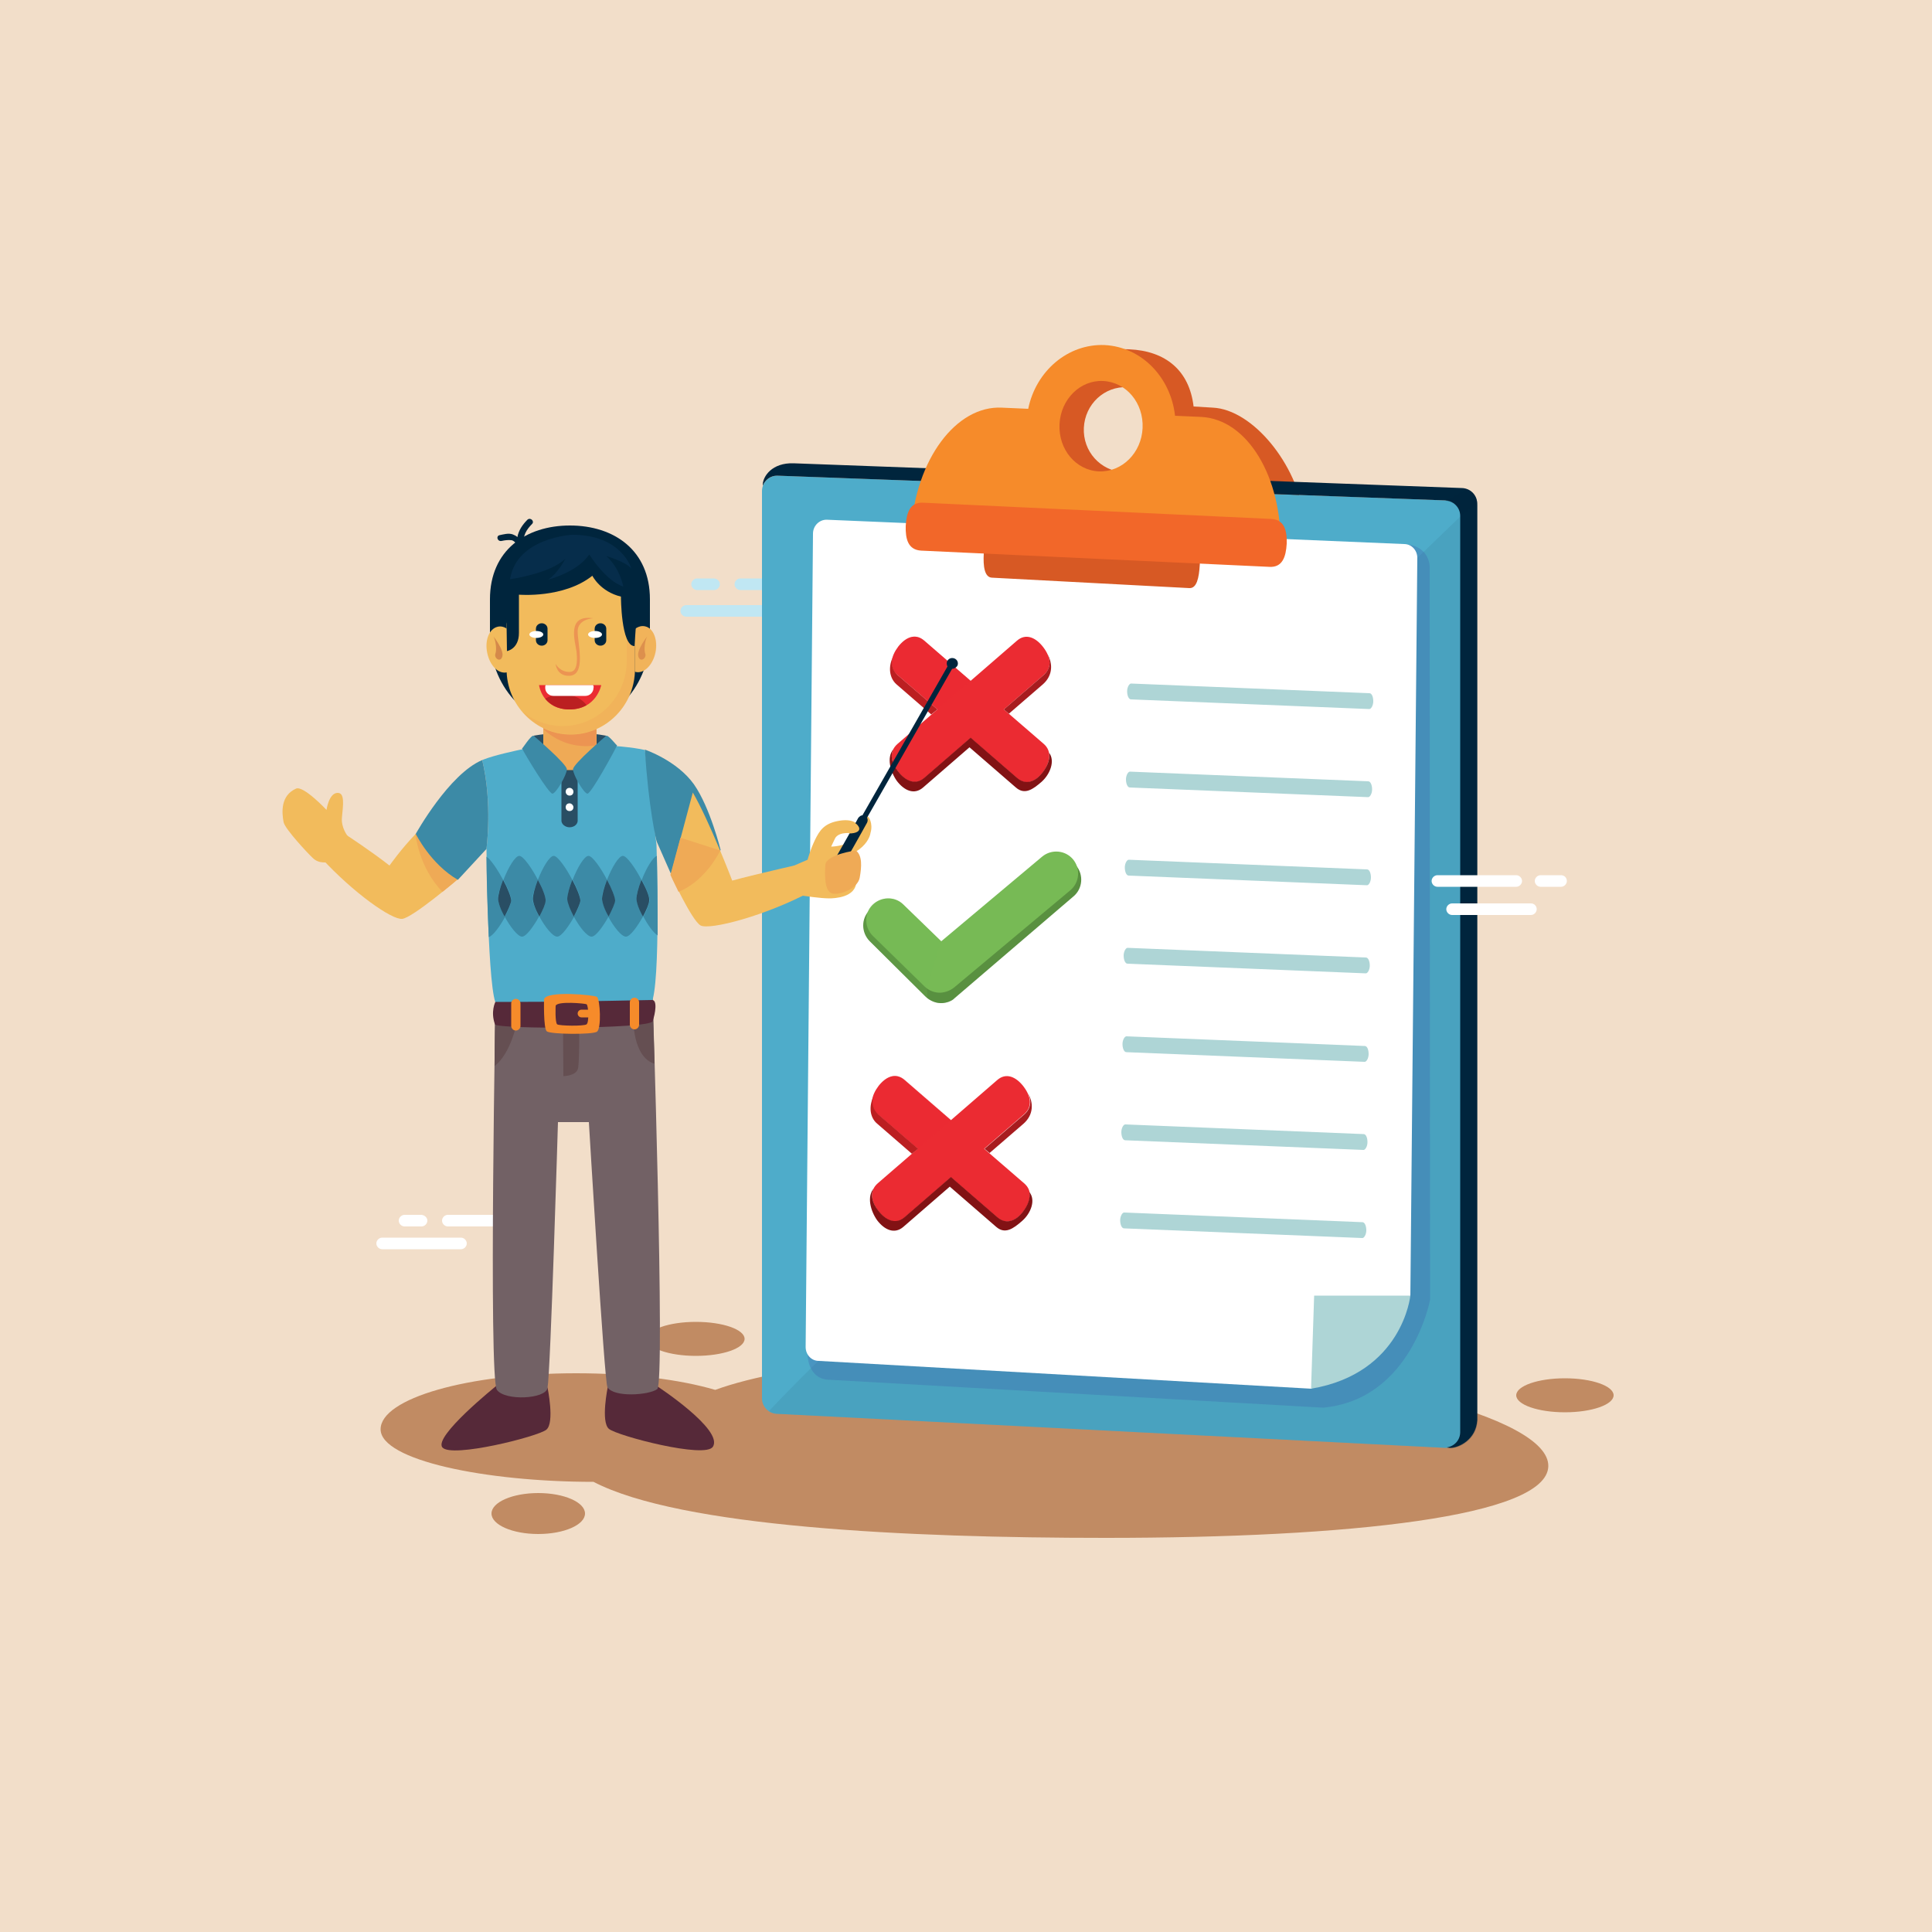 <?xml version="1.0" encoding="utf-8"?>
<!-- Generator: Adobe Illustrator 19.0.0, SVG Export Plug-In . SVG Version: 6.00 Build 0)  -->
<svg version="1.1" xmlns="http://www.w3.org/2000/svg" xmlns:xlink="http://www.w3.org/1999/xlink" x="0px" y="0px"
	 viewBox="0 0 500 500" style="enable-background:new 0 0 500 500;" xml:space="preserve">
<style type="text/css">
	.st0{fill:#F2DEC9;}
	.st1{fill:#FFFFFF;}
	.st2{fill:#C0E7F3;}
	.st3{fill:#C18B63;}
	.st4{fill:#562939;}
	.st5{fill:#726165;}
	.st6{fill:#D75924;}
	.st7{fill:#4EACCA;}
	.st8{opacity:0.3;fill:#3C8AA6;}
	.st9{opacity:0.3;fill:#3E5DAA;}
	.st10{fill:#599040;}
	.st11{opacity:0.3;fill:#599040;}
	.st12{opacity:0.2;fill:#77BA55;}
	.st13{fill:#77BA55;}
	.st14{fill:#AED5D6;}
	.st15{fill:#00253D;}
	.st16{fill:#8CC63F;}
	.st17{fill:#F2BB5C;}
	.st18{fill:#EFAA56;}
	.st19{fill:#294E64;}
	.st20{fill:#654F52;}
	.st21{fill:#EC9452;}
	.st22{fill:#D5894A;}
	.st23{opacity:0.3;fill:#EEA256;}
	.st24{fill:#F68B2A;}
	.st25{fill:#3C8AA6;}
	.st26{fill:#062D4B;}
	.st27{fill:#EB2B32;}
	.st28{fill:#BB1F21;}
	.st29{fill:#F26729;}
	.st30{opacity:0.3;fill:#00253D;}
	.st31{opacity:0.5;fill:#00253D;}
	.st32{fill:#A71C1F;}
	.st33{fill:#821214;}
	.st34{opacity:0.3;fill:#EB2B32;}
</style>
<g id="BACKGROUND">
	<rect class="st0" width="500" height="500"/>
</g>
<g id="OBJECTS">
	<g>
		<path class="st1" d="M137.8,315.9c0,0.8-0.7,1.5-1.5,1.5h-20.4c-0.8,0-1.5-0.7-1.5-1.5l0,0c0-0.8,0.7-1.5,1.5-1.5h20.4
			C137.2,314.5,137.8,315.1,137.8,315.9L137.8,315.9z"/>
		<path class="st1" d="M110.6,315.9c0,0.8-0.7,1.5-1.5,1.5h-4.4c-0.8,0-1.5-0.7-1.5-1.5l0,0c0-0.8,0.7-1.5,1.5-1.5h4.4
			C109.9,314.5,110.6,315.1,110.6,315.9L110.6,315.9z"/>
		<path class="st1" d="M120.8,321.8c0,0.8-0.7,1.5-1.5,1.5H98.9c-0.8,0-1.5-0.7-1.5-1.5l0,0c0-0.8,0.7-1.5,1.5-1.5h20.4
			C120.1,320.3,120.8,321,120.8,321.8L120.8,321.8z"/>
		<path class="st2" d="M213.5,151.2c0,0.8-0.7,1.5-1.5,1.5h-20.4c-0.8,0-1.5-0.7-1.5-1.5l0,0c0-0.8,0.7-1.5,1.5-1.5h20.4
			C212.9,149.8,213.5,150.4,213.5,151.2L213.5,151.2z"/>
		<path class="st2" d="M186.3,151.2c0,0.8-0.7,1.5-1.5,1.5h-4.4c-0.8,0-1.5-0.7-1.5-1.5l0,0c0-0.8,0.7-1.5,1.5-1.5h4.4
			C185.7,149.8,186.3,150.4,186.3,151.2L186.3,151.2z"/>
		<path class="st2" d="M199.5,158.1c0,0.8-0.7,1.5-1.5,1.5h-20.4c-0.8,0-1.5-0.7-1.5-1.5l0,0c0-0.8,0.7-1.5,1.5-1.5h20.4
			C198.9,156.6,199.5,157.3,199.5,158.1L199.5,158.1z"/>
		<ellipse class="st3" cx="139.3" cy="391.7" rx="12.1" ry="5.3"/>
		<ellipse class="st3" cx="180.1" cy="346.5" rx="12.6" ry="4.4"/>
		<ellipse class="st3" cx="405" cy="361.1" rx="12.6" ry="4.4"/>
		<g>
			<path class="st3" d="M287.5,351.1c-44.7-1.9-83.5,1.7-102.4,8.6c-9.2-2.7-21.9-4.3-36-4.3c-28,0-50.6,6.5-50.6,14.5
				c0,8,27.1,13.6,55.1,13.6c22.5,11.7,81.2,14.5,132.5,14.5c63,0,114.2-5.5,114.6-18.5C401.1,366.6,350.5,353.9,287.5,351.1z"/>
			<path class="st4" d="M141.7,359.1c0,0,1.9,9.1-0.3,10.9c-2.2,1.8-24.5,7.4-26.9,4.6c-2.4-2.8,13.9-15.9,13.9-15.9
				S132.4,360.5,141.7,359.1z"/>
			<path class="st4" d="M157.3,358.9c0,0-1.9,9.1,0.3,10.9c2.2,1.8,25,7.8,26.9,4.6c2.8-4.4-14.5-15.7-14.5-15.7
				S166.6,360.3,157.3,358.9z"/>
			<path class="st5" d="M128.3,255.2c0,0-1.9,101.5,0.3,104.5c2.1,2.9,12.6,2.4,13.1-0.5c0.8-4.5,2.7-68.8,2.7-68.8h8
				c0,0,4,67.2,4.8,68.6c1.6,2.7,10.7,2.1,12.9,0.5c2.1-1.6-1.3-104.7-1.3-104.7S147.8,251.4,128.3,255.2z"/>
			<path class="st6" d="M337.5,133.9c-1.8-13.8-13.3-27.9-23.6-28.4l-5-0.3c-1.1-9.3-7.2-14.4-16.7-14.8
				c-15.3-0.6-21.1,7.1-23.1,16.3l-5.2,5.1c-10.2-0.5-17.6,4.1-20.7,17.7c-1.8,0.9-2.3,3.1-2.5,5.8c-0.2,3.5,0.5,6.4,4,6.5l90.1,4.2
				c3.4,0.2,4.4-2.6,4.5-6.1C339.5,137.2,339.2,134.9,337.5,133.9z M291.8,100.2c6,0.3,10.6,5.4,10.3,11.5
				c-0.3,6.1-5.3,10.8-11.3,10.5c-6-0.3-10.6-5.4-10.3-11.5C280.8,104.6,285.8,99.9,291.8,100.2z"/>
			<path class="st7" d="M378,370.7c0,2.2-1.8,4-4,4l-172.8-8.8c-2.2,0-4-1.8-4-4V127.1c0-2.2,1.8-4,4-4l172.8,6.4c2.2,0,4,1.8,4,4
				V370.7z"/>
			<path class="st8" d="M211.8,352.2c0,0-7.2,7-12.8,13c0.6,0.4,1.4,0.7,2.2,0.7l172.8,8.8c2.2,0,4-1.8,4-4V133.6l-11.2,10.8
				L211.8,352.2z"/>
			<path class="st9" d="M370,146.8c0-2-1.3-5.6-6.1-5.9l-146.9-4c-1.9,0-3.5,1.6-3.5,3.6L209,350.4c0,2,0.9,6.8,6,6.7l127.4,7.2l0,0
				c22.9-2.1,27.7-27.9,27.7-27.9L370,146.8z"/>
			<path class="st1" d="M365,335.3L365,335.3l1.8-190.9c0-2-1.5-3.6-3.4-3.6l-149.5-6.3c-1.9,0-3.5,1.6-3.5,3.6l-1.9,210.5
				c0,2,1.5,3.6,3.4,3.6l127.5,7.2L365,335.3z"/>
			<g>
				<path class="st10" d="M243.9,259.6c-1.5,0.1-3.1-0.5-4.3-1.6l-14.5-14.4c-2.2-2.2-2.3-5.8-0.1-8c2.2-2.2,6.8-1,9,1.2l9.8,9.5
					l26.1-21.9c2.4-2,6.5-2.8,8.6-0.4c2,2.4,1.7,6-0.7,8l-30.6,26.2C246.3,259.1,245.1,259.5,243.9,259.6z"/>
				<path class="st11" d="M240,258.3c1.1,0.9,2.5,1.4,3.9,1.3c1-0.1,2.1-0.4,2.9-1l0.1-7.7l-7,4.7L240,258.3z"/>
				<g>
					<path class="st12" d="M234.1,236.8c-2.2-2.2-6.8-3.4-9-1.2c-2.2,2.2-2.1,5.8,0.1,8l14.5,14.4c0.1,0.1,0.2,0.2,0.3,0.3
						c0,0,0,0,0,0l-0.1-2.7l2.8-1.9l0.6-7.9L234.1,236.8z"/>
					<path class="st11" d="M241.8,259.3c-0.1,0-0.3-0.1-0.4-0.2C241.5,259.2,241.7,259.3,241.8,259.3z"/>
					<path class="st11" d="M241.9,259.3c0.1,0,0.3,0.1,0.4,0.1l0,0C242.2,259.4,242,259.4,241.9,259.3z"/>
				</g>
				<g>
					<path class="st13" d="M243.5,256.9c-1.5,0.1-3.1-0.5-4.2-1.6l-13.4-13.1c-2.2-2.2-2.3-5.8-0.1-8c2.2-2.2,5.8-2.3,8-0.1l9.8,9.5
						l26.1-21.9c2.4-2,6-1.7,8,0.7c2,2.4,1.7,6-0.7,8l-30,25.1C245.9,256.4,244.7,256.8,243.5,256.9z"/>
				</g>
				<path class="st12" d="M239.9,255.8l3.6-12.2l-9.8-9.5c-2.2-2.2-5.8-2.1-8,0.1c-2.2,2.2-2.1,5.8,0.1,8l13.4,13.1
					C239.5,255.5,239.7,255.6,239.9,255.8z"/>
			</g>
			<g>
				<path class="st14" d="M355.4,181.5c0,1.1-0.6,2.1-1.1,2l-61.6-2.5c-0.6,0-1-1-1-2.1l0,0c0-1.1,0.6-2.1,1.1-2l61.6,2.5
					C355,179.4,355.4,180.3,355.4,181.5L355.4,181.5z"/>
				<path class="st14" d="M355.1,204.3c0,1.1-0.6,2.1-1.1,2l-61.6-2.5c-0.6,0-1-1-1-2.1l0,0c0-1.1,0.6-2.1,1.1-2l61.6,2.5
					C354.7,202.2,355.1,203.2,355.1,204.3L355.1,204.3z"/>
				<path class="st14" d="M354.8,227.1c0,1.1-0.6,2.1-1.1,2l-61.6-2.5c-0.6,0-1-1-1-2.1l0,0c0-1.1,0.6-2.1,1.1-2l61.6,2.5
					C354.4,225,354.8,226,354.8,227.1L354.8,227.1z"/>
				<path class="st14" d="M354.5,249.9c0,1.1-0.6,2.1-1.1,2l-61.6-2.5c-0.6,0-1-1-1-2.1l0,0c0-1.1,0.6-2.1,1.1-2l61.6,2.5
					C354.1,247.8,354.5,248.8,354.5,249.9L354.5,249.9z"/>
				<path class="st14" d="M354.2,272.8c0,1.1-0.6,2.1-1.1,2l-61.6-2.5c-0.6,0-1-1-1-2.1l0,0c0-1.1,0.6-2.1,1.1-2l61.6,2.5
					C353.8,270.7,354.2,271.6,354.2,272.8L354.2,272.8z"/>
				<path class="st14" d="M353.9,295.6c0,1.1-0.6,2.1-1.1,2l-61.6-2.5c-0.6,0-1-1-1-2.1l0,0c0-1.1,0.6-2.1,1.1-2l61.6,2.5
					C353.5,293.5,353.9,294.4,353.9,295.6L353.9,295.6z"/>
				<path class="st14" d="M353.6,318.4c0,1.1-0.6,2.1-1.1,2l-61.6-2.5c-0.6,0-1-1-1-2.1l0,0c0-1.1,0.6-2.1,1.1-2l61.6,2.5
					C353.2,316.3,353.6,317.3,353.6,318.4L353.6,318.4z"/>
			</g>
			<path class="st6" d="M310.5,146.2c-0.2,3.4-0.8,6.1-2.7,6l-51.1-2.7c-1.9-0.1-2.3-2.9-2.1-6.3l0,0c0.2-3.4,0.8-6.1,2.7-6
				l51.1,2.7C310.3,140.1,310.7,142.9,310.5,146.2L310.5,146.2z"/>
			<path class="st15" d="M378.2,126.3l-172.8-6.4c-5.6-0.2-8,3.4-8,5.6l0,0.2c0.6-1.5,2-2.6,3.7-2.6l172.8,6.4c2.2,0,4,1.8,4,4
				v237.1c0,2.1-1.5,3.7-3.5,4l0.9,0.1c2.2,0,6.7-2.1,7-7.2V130.4C382.3,128.1,380.5,126.3,378.2,126.3z"/>
			<g>
				<path class="st7" d="M169.9,218.6c-0.8-7.2-3-24.5-3-24.5c-5.8-1.4-22.8-1.9-22.8-1.9s-13.6,2.3-18.8,4.3
					c-0.2,0.1-0.3,0.1-0.5,0.2c2.7,11.2,1.1,22.9,1.1,22.9s0.3,38.4,2.7,40.5c2.4,2,37.3,4.4,39.9-0.3
					C171.1,255.1,169.9,218.6,169.9,218.6z"/>
				<path class="st16" d="M124.8,196.7C124.8,196.7,124.8,196.7,124.8,196.7C124.8,196.7,124.8,196.7,124.8,196.7z"/>
			</g>
			<path class="st17" d="M90,216.4c0,0-1.8-2.2-1.5-4.9c0.3-3.2,0.8-6.4-1.2-6.3c-2.2,0.1-2.8,4.4-2.8,4.4s-6-6.4-7.9-5.5
				c-4,1.8-3.7,6.1-3.2,8.7c0.4,1.8,6.4,8.2,7.5,9.2c1.7,1.7,3.6,1,4.8,1.3c0,0,2.5-1.2,3.4-3.7C90.1,217.2,90,216.4,90,216.4z"/>
			<path class="st17" d="M118.4,227.6c0,0-11.6,9.9-14.3,10.2c-2.7,0.3-12.6-6.7-20.9-15.7c0,0,2.3-4.6,6.6-5.9c0,0,6,3.9,11,7.8
				c0,0,3.1-4.4,6.8-8.2c0,0,6.2-0.1,6.4,0.3C114.1,216.5,118.4,227.6,118.4,227.6z"/>
			<path class="st18" d="M118.4,227.6c0,0-4.4-11.1-4.5-11.5c-0.1-0.4-6.4-0.3-6.4-0.3s0.8,8.6,7,15
				C116.8,229,118.4,227.6,118.4,227.6z"/>
			<path class="st15" d="M136.5,134.5c-1.3,1.3-2.3,2.8-2.6,4.5c-0.3-0.3-0.7-0.5-1.2-0.7c-1.1-0.4-2.4,0-3.4,0.2
				c-1,0.2-0.6,1.7,0.5,1.5c0.9-0.2,1.7-0.3,2.6-0.2c0.9,0.2,1.3,1.2,1.9,1.8c0.6,0.6,1.5-0.1,1.3-0.8c-0.4-2.1,0.7-3.8,2.1-5.2
				C138.4,134.9,137.3,133.8,136.5,134.5z"/>
			<path class="st19" d="M138.1,190.4c0,0,9.1-1.8,18.8,0l-9.1,12.5L138.1,190.4z"/>
			<path class="st20" d="M145.7,264.5l0.1,14c0,0,3.3,0,3.8-2c0.4-2,0.3-12.3,0.3-12.3L145.7,264.5z"/>
			<path class="st20" d="M128,275.9c4.2-3.3,5.7-11,5.7-11l-4.6-5l-0.9,0.3C128.1,264,128,269.5,128,275.9z"/>
			<path class="st20" d="M169,261.9l-5.1,1.8c0,0-0.2,9.9,5.5,11.6C169.2,270.1,169.1,265.4,169,261.9z"/>
			<path class="st19" d="M149.5,212.4c0,0.9-0.9,1.7-2.1,1.7l0,0c-1.1,0-2.1-0.8-2.1-1.7v-13c0-0.9,0.9-1.7,2.1-1.7l0,0
				c1.1,0,2.1,0.8,2.1,1.7V212.4z"/>
			<path class="st18" d="M154.4,195.7c0,3.6-3.1,3.6-6.9,3.6l0,0c-3.8,0-6.9-0.1-6.9-3.6v-7.9c0-3.6,3.1-3.2,6.9-3.2l0,0
				c3.8,0,6.9-0.3,6.9,3.2V195.7z"/>
			<path class="st21" d="M147.5,184.5c-3.8,0-6.9-0.3-6.9,3.2v1c2.9,2.7,6.8,4.4,11.1,4.4c0.9,0,1.8-0.1,2.6-0.2v-5.2
				C154.4,184.2,151.3,184.5,147.5,184.5z"/>
			<path class="st15" d="M168.2,164.6c0,12.7-9.3,23.1-20.7,23.1l0,0c-11.4,0-20.7-10.3-20.7-23.1v-9.5c0-12.7,9.3-19.1,20.7-19.1
				l0,0c11.4,0,20.7,6.4,20.7,19.1V164.6z"/>
			<path class="st17" d="M164.3,173.2c0,9.3-7.4,16.9-16.6,16.9l0,0c-9.1,0-16.6-7.6-16.6-16.9v-12.8c0-9.3,7.4-16.9,16.6-16.9l0,0
				c9.1,0,16.6,7.6,16.6,16.9V173.2z"/>
			<path class="st17" d="M166.9,162.1c-0.9-0.2-1.8,0.1-2.6,0.7v10.4c0,0.2,0,0.4,0,0.6c0.1,0,0.1,0.1,0.2,0.1
				c2.2,0.5,4.4-1.8,5.1-5C170.3,165.6,169.1,162.5,166.9,162.1z"/>
			<path class="st22" d="M167.5,164.7c0,0-2.8,3.5-2.3,5.2c0.5,1.7,2.2,0.4,1.8-0.7C166.6,168.2,166.9,165.7,167.5,164.7z"/>
			<path class="st23" d="M166.9,162.1c-0.9-0.2-1.8,0.1-2.6,0.7v-2.3c0-5.3-2.4-10-6.1-13.1c2.5,2.9,4,6.8,4,10.9V171
				c0,9.3-7.4,16.9-16.6,16.9c-4,0-7.6-1.4-10.4-3.8c3,3.6,7.5,5.9,12.6,5.9c9.1,0,16.6-7.6,16.6-16.9c0,0.2,0,0.4,0,0.6
				c0.1,0,0.1,0.1,0.2,0.1c2.2,0.5,4.4-1.8,5.1-5C170.3,165.6,169.1,162.5,166.9,162.1z"/>
			<path class="st17" d="M131.2,173.2v-10.5c-0.8-0.5-1.6-0.7-2.4-0.5c-2.2,0.5-3.4,3.5-2.7,6.8c0.7,3.3,2.9,5.5,5.1,5
				c0,0,0.1,0,0.1,0C131.2,173.6,131.2,173.4,131.2,173.2z"/>
			<path class="st15" d="M131.1,161.5l0.1,7c0,0,3.1-0.5,3.1-4.7c0-4.6,0-9.9,0-9.9s11.6,1,19-4.9c0,0,2,4.1,7.4,5.4
				c0,0,0,12.8,3.5,12.8l0.4-5.6c0,0,4.2-19.5-17.3-19.5C125.9,142.1,131.1,161.5,131.1,161.5z"/>
			<path class="st4" d="M128.2,259.3c0,0-1.3,2.5-0.1,5.8c0.5,1.3,40.1,1.2,40.8-0.8c0.7-2,1.3-5.6-0.2-5.5
				C153,259.1,145.5,259.3,128.2,259.3z"/>
			<path class="st24" d="M154.5,258c-0.6-0.5-13.1-1.7-13.7,0.6c0,0-0.2,7.5,0.7,8.3c0.9,0.8,11.9,0.9,13,0.1
				C155.7,266.1,155.3,258.6,154.5,258z M151.8,265.1c-0.7,0.5-7,0.4-7.6,0c-0.6-0.5-0.4-4.8-0.4-4.8c0.4-1.3,7.7-0.6,8-0.4
				C152.3,260.2,152.5,264.6,151.8,265.1z"/>
			<path class="st24" d="M153.8,262.3c0,0.6-0.5,1-1,1h-2.3c-0.6,0-1-0.5-1-1l0,0c0-0.6,0.5-1,1-1h2.3
				C153.4,261.3,153.8,261.8,153.8,262.3L153.8,262.3z"/>
			<path class="st24" d="M134.7,265.5c0,0.7-0.6,1.2-1.2,1.2l0,0c-0.7,0-1.2-0.6-1.2-1.2v-5.8c0-0.7,0.6-1.2,1.2-1.2l0,0
				c0.7,0,1.2,0.6,1.2,1.2V265.5z"/>
			<path class="st24" d="M165.4,265.2c0,0.7-0.6,1.2-1.2,1.2l0,0c-0.7,0-1.2-0.6-1.2-1.2v-5.8c0-0.7,0.6-1.2,1.2-1.2l0,0
				c0.7,0,1.2,0.6,1.2,1.2V265.2z"/>
			<path class="st25" d="M124.8,196.7c-8.6,3.6-17.2,19.1-17.2,19.1s3.8,7.8,10.9,11.9l7.4-8C125.9,219.6,127.5,207.9,124.8,196.7z"
				/>
			<path class="st25" d="M138.1,190.4c0,0,8.6,7.3,8.6,8.7c0,1.4-2.7,6.1-3.7,6.3c-0.9,0.2-7.1-10.1-7.9-11.7
				C135.2,193.8,137.4,190.2,138.1,190.4z"/>
			<path class="st25" d="M156.9,190.4c0,0-8.6,7.3-8.6,8.7c0,1.4,2.7,6.1,3.7,6.3c0.9,0.2,7-11,7.7-12.5
				C159.6,193,157.5,190.2,156.9,190.4z"/>
			<path class="st1" d="M148.4,204.9c0,0.6-0.4,1-1,1l0,0c-0.6,0-1-0.5-1-1l0,0c0-0.6,0.4-1,1-1l0,0
				C147.9,203.9,148.4,204.3,148.4,204.9L148.4,204.9z"/>
			<path class="st1" d="M148.4,208.9c0,0.6-0.4,1-1,1l0,0c-0.6,0-1-0.4-1-1l0,0c0-0.6,0.4-1,1-1l0,0
				C147.9,207.9,148.4,208.4,148.4,208.9L148.4,208.9z"/>
			<g>
				<path class="st25" d="M128.9,232.7c-0.1-1.1,0.5-3,1.3-5c-1.4-2.6-3.2-5.3-4.3-6c0,3.9,0.2,12.6,0.6,20.8
					c1.1-0.3,2.9-2.8,4.2-5.2C129.7,235.5,129,233.8,128.9,232.7z"/>
				<path class="st25" d="M139.2,227.7c-1.6-3.1-3.8-6.2-4.8-6.2c-1.1,0-2.9,3.1-4.1,6.2c1.2,2.3,2.1,4.5,2,5.4
					c-0.1,0.8-0.7,2.5-1.7,4.1c1.4,2.6,3.4,5.2,4.5,5.2c1.1,0,3-2.7,4.4-5.2c-0.9-1.7-1.6-3.5-1.7-4.5
					C137.8,231.6,138.4,229.7,139.2,227.7z"/>
				<path class="st19" d="M130.2,227.7c-0.8,2-1.3,4-1.3,5c0.1,1.1,0.7,2.8,1.7,4.5c0.9-1.7,1.6-3.3,1.7-4.1
					C132.3,232.2,131.4,229.9,130.2,227.7z"/>
				<path class="st25" d="M148.1,227.7c-1.6-3.1-3.8-6.2-4.8-6.2c-1.1,0-2.9,3.1-4.1,6.2c1.2,2.3,2.1,4.5,2,5.4
					c-0.1,0.8-0.7,2.5-1.6,4.1c1.4,2.6,3.4,5.2,4.6,5.2c1.1,0,3-2.7,4.4-5.2c-0.9-1.7-1.6-3.5-1.7-4.5
					C146.8,231.6,147.3,229.7,148.1,227.7z"/>
				<path class="st19" d="M139.2,227.7c-0.8,2-1.3,4-1.3,5c0.1,1.1,0.7,2.8,1.7,4.5c0.9-1.7,1.6-3.3,1.6-4.1
					C141.3,232.2,140.4,229.9,139.2,227.7z"/>
				<path class="st25" d="M157.1,227.7c-1.6-3.1-3.8-6.2-4.8-6.2c-1.1,0-2.9,3.1-4.1,6.2c1.2,2.3,2.1,4.5,2,5.4
					c-0.1,0.8-0.7,2.5-1.7,4.1c1.4,2.6,3.4,5.2,4.6,5.2c1.1,0,3-2.7,4.4-5.2c-0.9-1.7-1.6-3.5-1.7-4.5
					C155.7,231.6,156.3,229.7,157.1,227.7z"/>
				<path class="st19" d="M148.1,227.7c-0.8,2-1.3,4-1.3,5c0.1,1.1,0.8,2.8,1.7,4.5c0.9-1.7,1.6-3.3,1.7-4.1
					C150.2,232.2,149.3,229.9,148.1,227.7z"/>
				<path class="st25" d="M166,227.7c-1.6-3.1-3.8-6.2-4.8-6.2c-1.1,0-2.9,3.1-4.1,6.2c1.2,2.3,2.1,4.5,2,5.4
					c-0.1,0.8-0.7,2.5-1.7,4.1c1.4,2.6,3.4,5.2,4.6,5.2c1.1,0,3-2.7,4.4-5.2c-0.9-1.7-1.6-3.5-1.7-4.5
					C164.7,231.6,165.2,229.7,166,227.7z"/>
				<path class="st19" d="M157.1,227.7c-0.8,2-1.3,4-1.3,5c0.1,1.1,0.7,2.8,1.7,4.5c0.9-1.7,1.6-3.3,1.7-4.1
					C159.2,232.2,158.3,229.9,157.1,227.7z"/>
				<path class="st25" d="M170,221.5c-1.1,0.4-2.8,3.3-3.9,6.2c1.2,2.3,2.1,4.5,2,5.4c-0.1,0.8-0.7,2.5-1.6,4.1
					c1.1,2.1,2.5,4.1,3.7,4.9C170.2,234.2,170.1,225.8,170,221.5z"/>
				<path class="st19" d="M166,227.7c-0.8,2-1.3,4-1.3,5c0.1,1.1,0.7,2.8,1.7,4.5c0.9-1.7,1.6-3.3,1.6-4.1
					C168.2,232.2,167.2,229.9,166,227.7z"/>
			</g>
			<path class="st22" d="M127.7,164.7c0,0,2.8,3.5,2.3,5.2c-0.5,1.7-2.2,0.4-1.8-0.7C128.6,168.2,128.3,165.7,127.7,164.7z"/>
			<path class="st26" d="M148.1,138.4c0,0-14.4,0.7-16.1,11.5c0,0,10.3-1.4,14.3-5.3c0,0-1.7,3.5-4.4,5.4c0,0,7.5-1.9,10.6-6.5
				c0,0,4.2,6.8,8.8,8.3c0,0-0.8-4.7-4.4-7.9c0,0,5.4,1.6,6.5,3.3C163.4,147.1,160.9,138.4,148.1,138.4z"/>
			<g>
				<path class="st15" d="M141.7,165.7c0,0.8-0.7,1.4-1.5,1.4l0,0c-0.8,0-1.5-0.6-1.5-1.4v-3c0-0.8,0.7-1.4,1.5-1.4l0,0
					c0.8,0,1.5,0.6,1.5,1.4V165.7z"/>
				<ellipse class="st1" cx="138.8" cy="164.2" rx="1.8" ry="0.9"/>
			</g>
			<g>
				<path class="st15" d="M156.9,165.7c0,0.8-0.7,1.4-1.5,1.4l0,0c-0.8,0-1.5-0.6-1.5-1.4v-3c0-0.8,0.7-1.4,1.5-1.4l0,0
					c0.8,0,1.5,0.6,1.5,1.4V165.7z"/>
				<ellipse class="st1" cx="154" cy="164.2" rx="1.8" ry="0.9"/>
			</g>
			<path class="st21" d="M153.5,160c0.2,0-4,0.1-4,3.4s2.3,11.5-2.3,11.5c-3.2,0-3.4-3.1-3.4-3.1s1,2.1,3.6,2.1
				c1.9,0,2.1-2.5,1.8-5.3C148.8,165.8,146.6,159,153.5,160z"/>
			<path class="st27" d="M139.5,177.3h16.1c0,0-1.2,6.3-8.2,6.3C140.3,183.6,139.5,177.3,139.5,177.3z"/>
			<path class="st28" d="M145.5,179.7c-1.9,0-3.3,0.5-4.4,1.1c1.1,1.4,3.1,2.8,6.3,2.8c1.9,0,3.3-0.5,4.4-1.1
				C150.7,181,148.8,179.7,145.5,179.7z"/>
			<path class="st1" d="M153.5,177.3h-12.3c-0.1,0.2-0.1,0.5-0.1,0.7c0,1.2,1,2.1,2.1,2.1h8.3c1.2,0,2.1-1,2.1-2.1
				C153.7,177.8,153.6,177.5,153.5,177.3z"/>
			<path class="st25" d="M166.9,194c0,0,8.3,2.8,12.7,9c4.2,6,6.9,17,6.9,17c-3.3,3.5-12.8,6.3-12.8,6.3l-3.7-8.4
				C169.9,218,167.8,208.8,166.9,194z"/>
			<path class="st24" d="M310.9,107.9l-6.8-0.3c-1.1-9.9-8.6-17.8-18.2-18.3c-9.5-0.4-17.8,6.7-19.8,16.5l-6.8-0.3
				c-11.9-0.6-22.3,13.5-23.5,31.6l95.6,4.5C331.8,123.4,322.8,108.5,310.9,107.9z M284.4,122c-6-0.3-10.5-5.7-10.2-12.2
				c0.3-6.5,5.4-11.5,11.3-11.2c6,0.3,10.5,5.7,10.2,12.2C295.4,117.2,290.4,122.2,284.4,122z"/>
			<path class="st29" d="M333,140.7c-0.2,3.4-1.1,6.2-4.5,6l-90.1-4.2c-3.4-0.2-4.1-3-4-6.4l0,0c0.2-3.4,1.1-6.2,4.5-6l90.1,4.2
				C332.4,134.5,333.1,137.3,333,140.7L333,140.7z"/>
			<path class="st14" d="M339.3,359.4l0.8-24.1H365C365,335.3,363,355.4,339.3,359.4z"/>
			<path class="st30" d="M378,370.7c0,2.1-1.5,3.7-3.5,4l0.9,0.1c2.2,0,6.7-2.1,7-7.2V130.4l-4.3,3.2V370.7z"/>
			<path class="st31" d="M378,133.6l4.3-3.2c0-1.8-1.2-3.3-2.8-3.8l-5.5,3C376.2,129.6,378,131.4,378,133.6z"/>
			<g>
				<path class="st27" d="M265,306.2l-10.3-8.9l10.3-8.9c2.3-2,1.8-4.7-0.1-7.2c-1.9-2.5-4.5-3.7-6.8-1.7l-12,10.4l-12-10.4
					c-2.3-2-4.8-0.9-6.7,1.5c-1.9,2.5-2.6,5.4-0.2,7.4l10.3,8.9l-10.3,8.9c-2.3,2-1.8,4.7,0.1,7.2c1.9,2.5,4.5,3.7,6.8,1.7l12-10.4
					l12,10.4c2.3,2,4.8,0.9,6.7-1.5C266.7,311.1,267.4,308.2,265,306.2z"/>
				<g>
					<path class="st28" d="M227,290.8l9,7.8l1.6-1.3l-10.3-8.9c-1.4-1.3-1.7-2.9-1.3-4.5C224.9,286.2,225,289.1,227,290.8z"/>
					<path class="st32" d="M266.1,283c0.9,1.9,0.7,3.9-1,5.4l-10.3,8.9l1.3,1.1l8.8-7.6C267.6,288.4,267.4,285.3,266.1,283z"/>
					<path class="st33" d="M266.4,308.5c0.3,1.6-0.4,3.4-1.6,5c-1.9,2.5-4.4,3.5-6.7,1.5l-12-10.4l-12,10.4c-2.3,2-4.9,0.8-6.8-1.7
						c-1.5-1.9-2.1-4-1.2-5.7c-1.8,2.1-0.8,5.8,0.9,8.2c1.9,2.5,4.5,3.7,6.8,1.7l12-10.4l12,10.4c2.3,2,4.4,0.5,6.7-1.5
						C266.8,314,268.1,310.6,266.4,308.5z"/>
				</g>
				<path class="st34" d="M246.2,289.9l-12-10.4c-2.3-2-4.8-0.9-6.7,1.5c-1.9,2.5-2.6,5.4-0.2,7.4l10.3,8.9l-0.1,0L246.2,289.9z"/>
			</g>
			<g>
				<path class="st27" d="M270.1,192.5l-10.3-8.9l10.3-8.9c2.3-2,1.8-4.7-0.1-7.2c-1.9-2.5-4.5-3.7-6.8-1.7l-12,10.4l-12-10.4
					c-2.3-2-4.8-0.9-6.7,1.5c-1.9,2.5-2.6,5.4-0.2,7.4l10.3,8.9l-10.3,8.9c-2.3,2-1.8,4.7,0.1,7.2c1.9,2.5,4.5,3.7,6.8,1.7l12-10.4
					l12,10.4c2.3,2,4.8,0.9,6.7-1.5C271.7,197.4,272.4,194.5,270.1,192.5z"/>
				<g>
					<path class="st28" d="M232,177.1l9,7.8l1.6-1.3l-10.3-8.9c-1.4-1.3-1.7-2.9-1.3-4.5C229.9,172.6,230.1,175.4,232,177.1z"/>
					<path class="st32" d="M271.1,169.3c0.9,1.9,0.7,3.9-1,5.4l-10.3,8.9l1.3,1.1l8.8-7.6C272.6,174.7,272.4,171.6,271.1,169.3z"/>
					<path class="st33" d="M271.5,194.8c0.3,1.6-0.4,3.4-1.6,5c-1.9,2.5-4.4,3.5-6.7,1.5l-12-10.4l-12,10.4c-2.3,2-4.9,0.8-6.8-1.7
						c-1.5-1.9-2.1-4-1.2-5.7c-1.8,2.1-0.8,5.8,0.9,8.2c1.9,2.5,4.5,3.7,6.8,1.7l12-10.4l12,10.4c2.3,2,4.4,0.5,6.7-1.5
						C271.8,200.3,273.1,196.9,271.5,194.8z"/>
				</g>
				<path class="st34" d="M251.2,176.2l-12-10.4c-2.3-2-4.8-0.9-6.7,1.5c-1.9,2.5-2.6,5.4-0.2,7.4l10.3,8.9l-0.1,0L251.2,176.2z"/>
			</g>
			<g>
				<path class="st17" d="M173.6,226.4c0,0,5.4,11.8,7.7,13.1c2.4,1.3,17.1-2.6,28.6-8.8c0,0,4-5,0.5-7.8c0,0-14.8,3.3-20.9,5
					c0,0-5.9-15.4-10.2-22.8L173.6,226.4z"/>
				<path class="st18" d="M186.4,220.1l-10.3-3.3l-2.6,9.6c0,0,0.9,2,2.1,4.4C182.8,227.9,186.4,220.1,186.4,220.1z"/>
				<path class="st17" d="M221.5,220.4c2.6-1.6,3.6-3.6,3.8-4.9c0.7-2.4-0.5-4.3-0.8-4.2c-1.1,0.6-0.9,4.3-3.5,6
					c-2.5,1.8-5.9,1.8-5.9,1.8l1-2.1c0,0,0.5-1.3,2.8-1.4c2.3,0,3.7-0.6,3.3-1.7c-0.4-1.1-2.1-2.1-5.5-1.4c-3.4,0.7-4.6,2.4-5.8,4.9
					c-1.2,2.5-1.9,5.1-1.9,5.1c-3.3,1.4-5.4,2.4-5.4,2.4l1,7.8l3.1-0.9c0,0,4.6,0.7,6.9,0.7c1.3,0,6.9-0.2,7-4.3
					C221.4,225.1,221.5,220.4,221.5,220.4z"/>
				<path class="st15" d="M247.2,170.5c-0.7-0.4-1.6-0.2-2,0.5c-0.3,0.5-0.2,1,0,1.5l-22,38.5c-0.4,0-0.8,0.3-1.1,0.7l-0.7,1.3
					l-1.6,2.8l-1.7,3l-2.8,4.9c-0.4,0.6-0.1,1.5,0.5,1.8c0.6,0.4,1.4,0.1,1.8-0.5l5.3-9.4l1.5-2.7c0.2-0.4,0.2-0.9,0-1.3l22-38.5
					c0.5,0,1-0.3,1.3-0.7C248.1,171.8,247.9,170.9,247.2,170.5z"/>
				<path class="st17" d="M222.3,214.1c-0.2-0.4-0.5-0.8-1-1.1l-1.8,1.2l0.2,1.5C221.6,215.7,222.7,215.1,222.3,214.1z"/>
				<path class="st18" d="M221.5,220.1c0,0-7.6,1-7.9,3.7c-0.2,2.8-0.2,6.8,1.7,7.4c1.9,0.6,6.7-1.2,7.2-4.1
					C223,224.3,223.2,221.4,221.5,220.1z"/>
			</g>
		</g>
		<path class="st1" d="M397.7,235.3c0,0.8-0.7,1.5-1.5,1.5h-20.4c-0.8,0-1.5-0.7-1.5-1.5l0,0c0-0.8,0.7-1.5,1.5-1.5h20.4
			C397.1,233.8,397.7,234.5,397.7,235.3L397.7,235.3z"/>
		<path class="st1" d="M393.9,228c0,0.8-0.7,1.5-1.5,1.5H372c-0.8,0-1.5-0.7-1.5-1.5l0,0c0-0.8,0.7-1.5,1.5-1.5h20.4
			C393.2,226.5,393.9,227.2,393.9,228L393.9,228z"/>
		<path class="st1" d="M405.5,228c0,0.8-0.7,1.5-1.5,1.5h-5.3c-0.8,0-1.5-0.7-1.5-1.5l0,0c0-0.8,0.7-1.5,1.5-1.5h5.3
			C404.9,226.5,405.5,227.2,405.5,228L405.5,228z"/>
	</g>
</g>
<g id="TEXTURE">
</g>
<g id="DESIGNED_BY_FREEPIK">
</g>
</svg>
